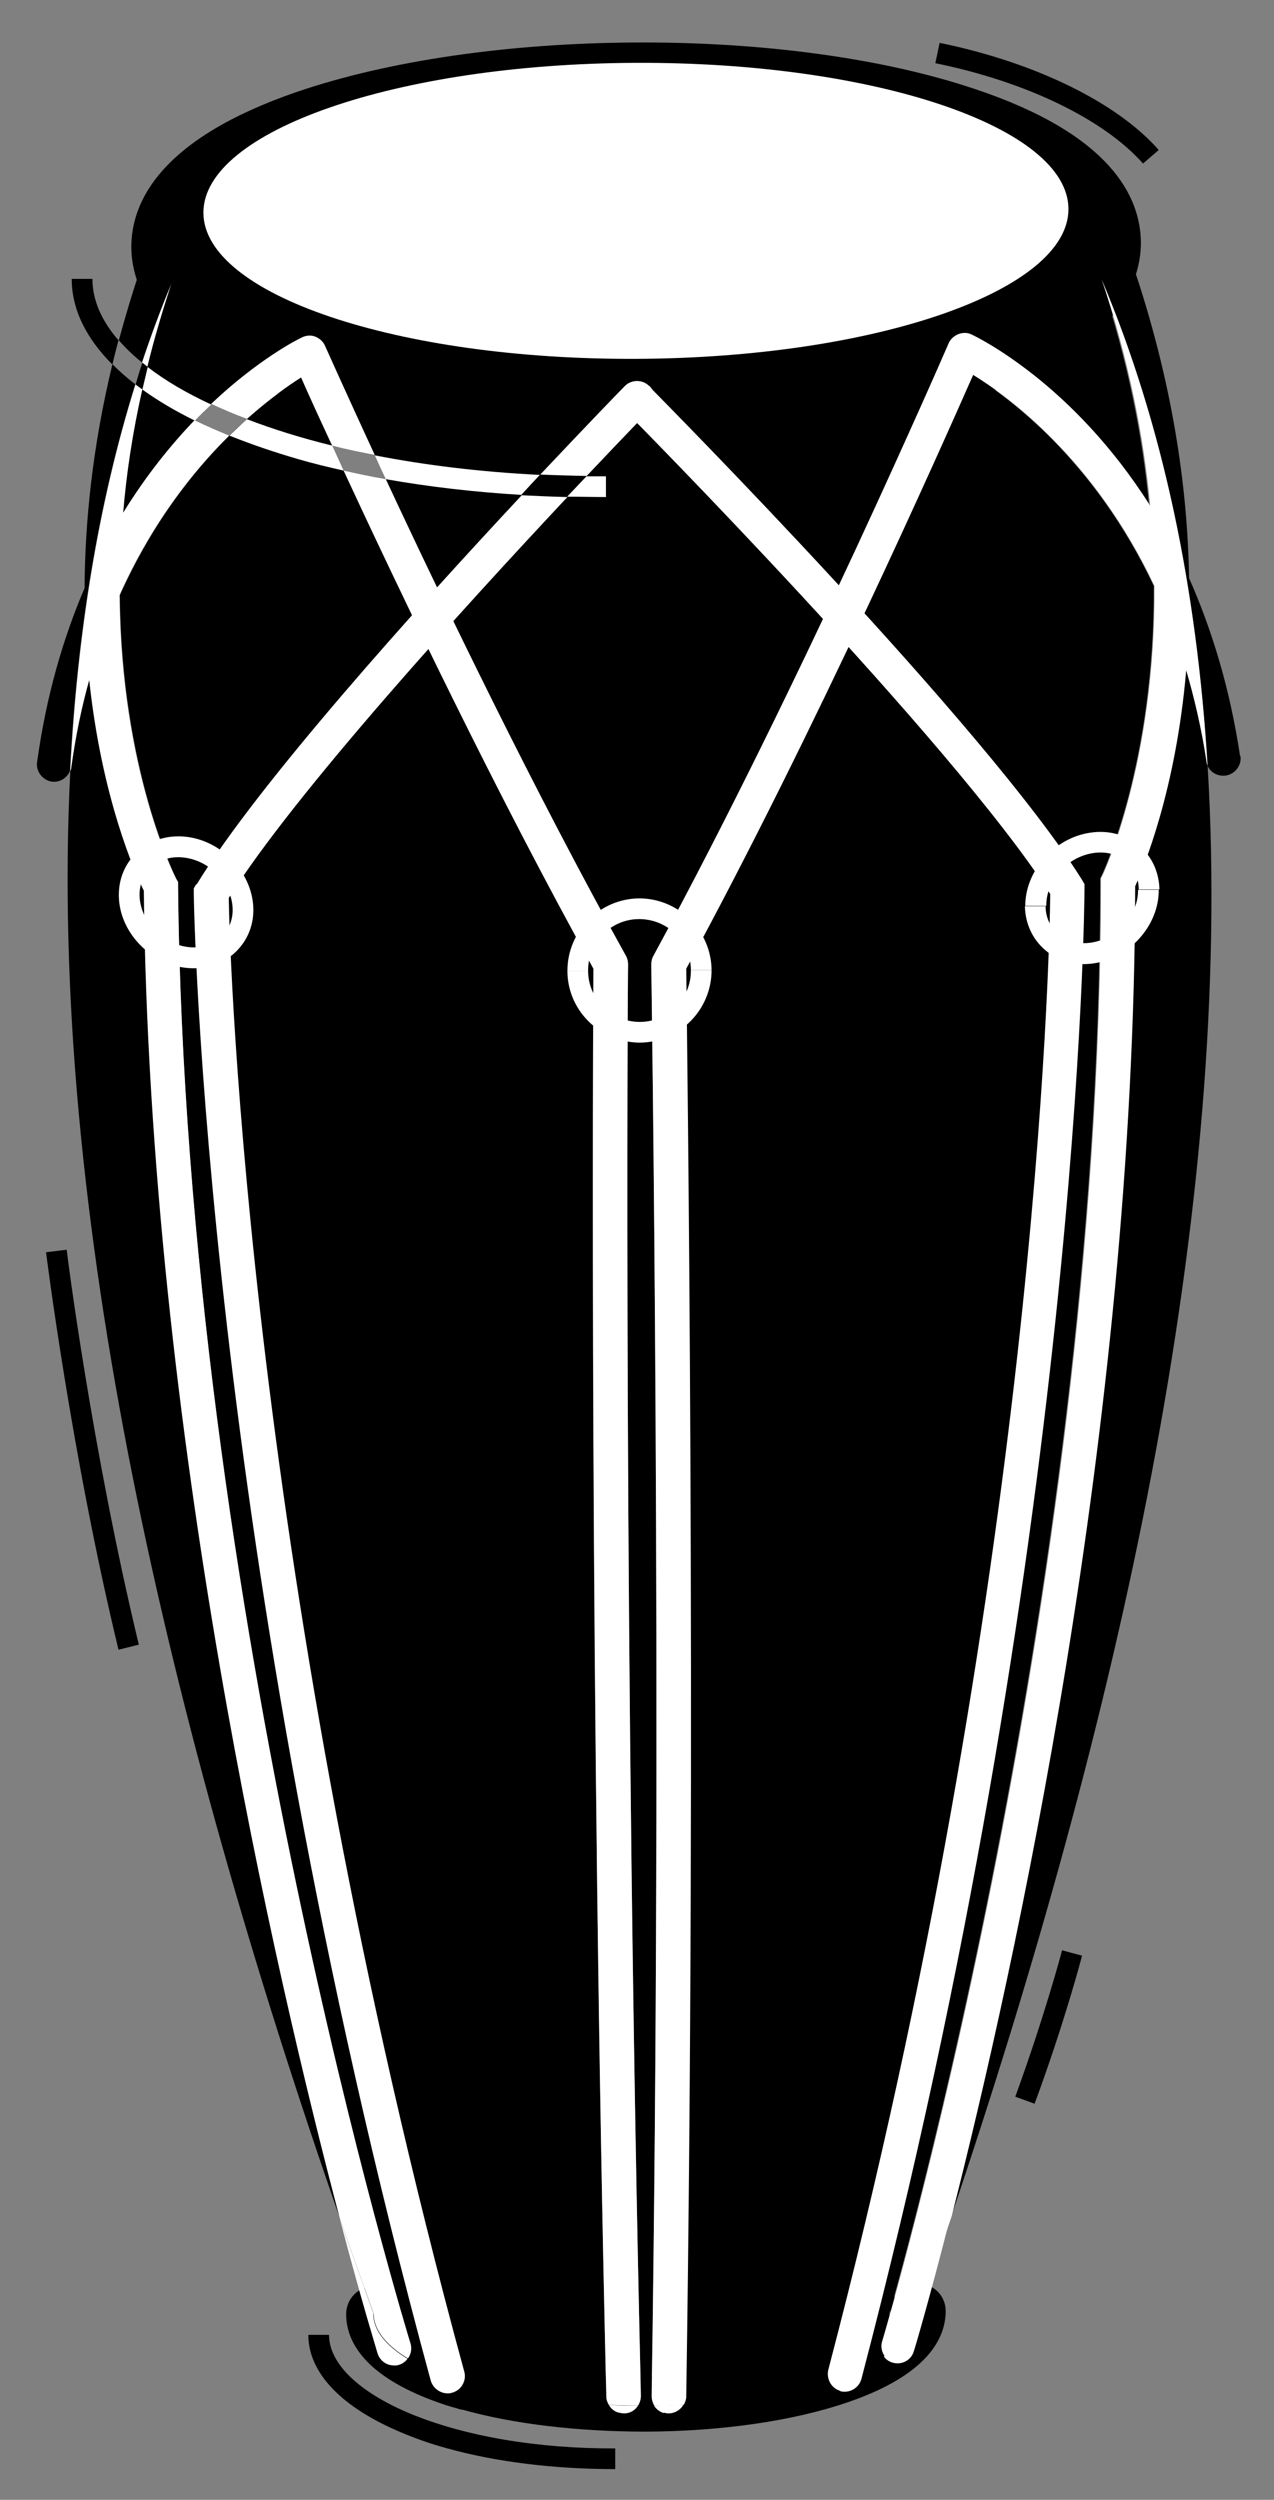 <?xml version="1.0" encoding="UTF-8"?> <svg xmlns="http://www.w3.org/2000/svg" id="Conga" version="1.1" viewBox="0 0 357 700.1"><rect x="0" y="0" width="357" height="700.1" fill="#808080" stroke="none"/><style> #Conga1 { /* アニメーションの基準点を下端中央に設定 */ transform-origin: bottom center; /* アニメーションを適用: 名前、時間、繰り返し */ /* 1.2秒で1サイクル（タン・タ・タ）を無限に繰り返します */ /* この 1.2s の部分を調整するとアニメーションの速度が変わります */ animation: conga-beat 1.2s infinite; } @keyframes conga-beat { /* --- タン (4分音符: 0% - 50%) --- */ 0% { transform: scaleY(0.7); } /* 打ち始め (縮む) */ 10% { transform: scaleY(1); } /* すぐに元の高さに戻る */ /* 10% - 49.9% は元の高さ(100%)を維持 */ /* --- タ (8分音符: 50% - 75%) --- */ 50% { transform: scaleY(1); } /* 打つ直前 (元の高さ) */ 52.5% { transform: scaleY(0.7); } /* 打つ瞬間 (縮む) */ 62.5% { transform: scaleY(1); } /* すぐに元の高さに戻る */ /* 62.5% - 74.9% は元の高さ(100%)を維持 */ /* --- タ (8分音符: 75% - 100%) --- */ 75% { transform: scaleY(1); } /* 打つ直前 (元の高さ) */ 77.5% { transform: scaleY(0.7); } /* 打つ瞬間 (縮む) */ 87.5% { transform: scaleY(1); } /* すぐに元の高さに戻る */ /* 87.5% - 99.9% は元の高さ(100%)を維持 */ 100% { transform: scaleY(1); } /* サイクル終了時 (元の高さ) */ } </style><g id="Conga1" data-name="Conga"><path d="M129.4,674.9c-1.6-.5-3.2-.9-4.7-1.4-22.9-7.6-27.7-18-27.7-25.4,0-4.3,3.4-7.8,7.7-7.8,4.3,0,7.8,3.4,7.8,7.7,0,1.7,4.2,6.5,17.1,10.7,13.7,4.5,31.9,7,51.5,6.9,19.6,0,37.8-2.7,51.4-7.4,12.9-4.4,17-9.2,17-10.9,0-4.3,3.4-7.8,7.7-7.8,4.3,0,7.8,3.4,7.8,7.7,0,7.4-4.7,17.8-27.5,25.6-15.2,5.2-35.2,8.1-56.4,8.2-19.1,0-37.2-2.1-51.7-6.2Z"></path><path d="M91.7,114.7c-2.7-.8-5.4-1.6-8-2.4-38.7-12.8-46.8-30.5-46.9-43.1,0-12.6,8-30.3,46.5-43.5,25.5-8.7,59.1-13.6,94.7-13.8,35.6-.2,69.3,4.4,94.8,12.9,38.7,12.8,46.8,30.5,46.9,43.1h0c0,12.6-8,30.3-46.5,43.5-25.5,8.7-59.1,13.6-94.7,13.8-32,.1-62.5-3.5-86.9-10.4ZM257.4,48.4c-21.9-6.2-49.7-9.5-79.3-9.4-32.7.2-63.3,4.5-86.1,12.3-23.4,8-28.2,16-28.2,17.7,0,1.7,4.8,9.7,28.3,17.5,22.9,7.6,53.5,11.7,86.2,11.5,32.7-.2,63.3-4.5,86.1-12.3,23.4-8,28.2-16,28.2-17.7h0c0-1.7-4.8-9.7-28.3-17.5-2.2-.7-4.6-1.5-6.9-2.1Z"></path><path d="M320.3,45.8c-10.9-12.3-32.6-22.9-58.2-28.1l1.2-5.7c26.8,5.5,49.7,16.7,61.4,30l-4.4,3.8Z"></path><g><path d="M322.2,141.5c-21.6-34.1-48.2-47-49.9-47.8-1.2-.6-2.5-.6-3.8-.1-1.2.5-2.2,1.4-2.7,2.6-.4.9-41.2,95.2-82.7,171.5-.4.7-.6,1.6-.6,2.4,0,2,3.2,204.6.1,400.9,0,1,.3,2,.8,2.8-.8,0-1.5,0-2.3,0-.8,0-1.5,0-2.3,0,.5-.8.8-1.7.8-2.8-4.9-205.6-3.7-398.9-3.6-400.9,0-.8-.2-1.7-.6-2.4-42.3-75.9-83.9-169.8-84.3-170.7-.5-1.2-1.5-2.1-2.8-2.6-1.2-.5-2.6-.4-3.8.2-1.7.8-28.6,14.2-50.1,49.2,1.7-19.3,5.7-40.9,13.6-64.3,2.8-6.8,5.8-13.4,9-19.9l242.3-1.1c3.3,6.4,6.3,13,9.1,19.7,7.7,22.9,11.8,44.2,13.6,63.4Z"></path><path d="M166.3,271.3c-36.7-66.1-72.8-145.2-81.9-165.5-9.9,6.2-34.5,24.5-50.8,60.9.4,49.1,15.6,78.9,15.8,79.4l.5,1v1.2c2,202.7,64.5,406,65.1,408,.5,1.5.1,3.1-.7,4.3,11.4,7,32.1,11.9,56.3,12.9-.4-.7-.7-1.5-.7-2.3-4.7-197-3.8-382.7-3.6-399.9Z"></path><path d="M25,190.5c-2.1,7.5-3.8,15.6-5,24.3,0,.4-.2.8-.3,1.2-6.3,123.6,27.6,267.6,75.6,405.4-18.1-68.5-53.3-220.2-54.9-371.8-2.5-5-11.8-26-15.3-59Z"></path><path d="M247,655.7c.6-2,61.2-205.9,61.3-408.6v-1.1s.5-1,.5-1c.2-.5,14.8-31.2,14.5-80.9-16.7-35.4-41-53.1-50.8-59.1-8.9,20.3-44.2,99.8-80.4,166.3.3,17.6,3,211.6,0,399.9,0,.9-.3,1.6-.7,2.3,24.2-1.2,44.8-6.4,56.2-13.4-.9-1.2-1.3-2.8-.8-4.3Z"></path><path d="M332.3,187.7c-2.9,33.8-12,55.4-14.3,60.5-.2,151.7-34,303.7-51.4,372.4,46.7-138.2,79.3-282.5,71.8-406.1-.2-.4-.3-.8-.3-1.2-1.4-9.2-3.3-17.7-5.7-25.6Z"></path><path d="M247.7,660c.6.8,1.4,1.4,2.5,1.7,0,0,0,0,0,0,2.5.7,5.2-.7,5.9-3.3.2-.5,4.3-14.3,10.3-37.9-3,8.9-6.1,17.9-9.2,26.7,0,4.6-3.4,8.9-9.5,12.7Z" fill="#fff"></path><path d="M347.5,211.8c-2.9-19.4-8.1-35.9-14.3-49.9-.4-25.2-4.6-55.1-16-88.4-.9-2.5-3.6-3.9-6.1-3-2.5.9-3.9,3.6-3,6.1.2.5.3,1,.5,1.4,17.4,41,26.8,87,29.7,136.3.8,2,2.9,3.2,5.2,2.9,2.6-.4,4.5-2.9,4.1-5.5Z"></path><path d="M186.1,675.7c.4.1.8.2,1.2.2,1.8,0,3.4-1,4.2-2.4-2.7.1-5.4.2-8.2.3.6.9,1.6,1.7,2.7,2Z" fill="#fff"></path><path d="M322.2,141.5c-21.6-34.1-48.2-47-49.9-47.8-1.2-.6-2.5-.6-3.8-.1-1.2.5-2.2,1.4-2.7,2.6-.4.9-41.2,95.2-82.7,171.5-.4.7-.6,1.6-.6,2.4,0,2,3.2,204.6.1,400.9,0,1,.3,2,.8,2.8,2.8,0,5.5-.1,8.2-.3.4-.7.7-1.5.7-2.3,2.9-188.3.2-382.4,0-399.9,36.1-66.4,71.4-145.9,80.4-166.3,9.8,6,34.1,23.7,50.8,59.1.3,49.7-14.3,80.5-14.5,80.9l-.5,1v1.1c0,202.7-60.7,406.6-61.3,408.6-.5,1.5-.1,3.1.8,4.3,6.1-3.8,9.5-8.1,9.5-12.7,3.1-8.9,6.2-17.8,9.2-26.7,17.5-68.7,51.2-220.7,51.4-372.4,2.3-5.1,11.4-26.7,14.3-60.5,2.3,7.9,4.3,16.4,5.7,25.6,0,.4.2.8.3,1.2-3-49.3-12.4-95.3-29.7-136.3,7.7,22.9,11.8,44.2,13.6,63.4Z" fill="#fff"></path><path d="M173.5,675.7c.5.1.9.2,1.4.2,1.7,0,3.1-.9,3.9-2.2-2.8,0-5.5,0-8.2-.2.6,1.1,1.6,1.9,2.8,2.2Z" fill="#fff"></path><path d="M104.7,648c-3.2-8.9-6.4-17.7-9.5-26.7,6.2,23.6,10.5,37.3,10.6,37.8.5,1.6,1.8,2.8,3.3,3.2.9.2,1.8.3,2.7,0,1-.3,1.8-.9,2.4-1.7-6.1-3.7-9.6-8-9.6-12.6Z" fill="#fff"></path></g><path d="M33.3,250.6c0-4.9,2-9.2,5.5-12.3,3.7-3.2,8.6-4.6,13.8-3.9,10.2,1.4,18.4,10.6,18.4,20.5h-5.8c0-7.1-6-13.7-13.4-14.7-3.5-.5-6.8.4-9.2,2.5-2.2,1.9-3.5,4.7-3.5,7.9h-5.8Z" fill="#fff"></path><path d="M287.3,253.9c-.1-9.9,8-19.2,18.2-20.7,5.2-.8,10.1.6,13.8,3.7,3.5,3,5.5,7.4,5.6,12.2h-5.8c0-3.1-1.3-5.9-3.5-7.8-2.4-2.1-5.7-2.9-9.2-2.4-7.4,1.1-13.3,7.7-13.2,14.8h-5.8Z" fill="#fff"></path><path d="M159,271.9c0-11.1,9-20.2,20.1-20.3,11.1,0,20.2,9,20.3,20.1h-5.8c0-7.9-6.5-14.3-14.5-14.3-7.9,0-14.4,6.5-14.3,14.5h-5.8Z" fill="#fff"></path><path d="M125,685.6c-4.4-1.2-8.6-2.7-12.4-4.3-16.8-7-26.2-16.7-26.2-27.4h5.8c0,8,8.3,16,22.6,22,15.4,6.4,35.8,9.9,57.6,9.8v5.8c-17.1,0-33.5-2-47.4-5.9Z"></path><path d="M235.5,669.6c-2.5-.7-4-3.3-3.4-5.9,58.4-222.5,62-396.1,62.2-413.3-27.4-42.8-118.3-134.5-119.2-135.4-1.9-1.9-1.9-5,0-6.8,1.9-1.9,5-1.9,6.8,0,3.8,3.9,94.3,95.1,121.3,138.2l.7,1.2v1.4c0,1.8-1,182.5-62.5,417.2-.7,2.6-3.3,4.1-5.9,3.5,0,0,0,0,0,0Z" fill="#fff"></path><g><path d="M69.2,117.4c7.3,2.8,15.3,5.3,23.9,7.4-3.9-8.4-6.8-14.9-8.7-19-3.5,2.2-9,6-15.2,11.6Z" fill="none"></path><path d="M34.5,143.8c6.5-10.6,13.4-19.2,20.1-26.1-5.5-2.7-10.4-5.6-14.7-8.7-2.7,12.3-4.4,23.9-5.4,34.8Z" fill="none"></path><path d="M31.5,102c-5.6,23.2-7.7,44.2-7.8,62.7-5.9,13.8-10.7,29.9-13.3,48.7-.4,2.6,1.5,5.1,4.1,5.5,2.2.3,4.3-1,5.1-3,2-38.3,7.8-74.7,18.3-108.3-2.4-1.8-4.5-3.7-6.4-5.6Z"></path><path d="M39.9,101.6c2.5-7.5,5.2-14.8,8.2-22,.2-.5.3-1.1.5-1.6.9-2.5-.5-5.3-3-6.1-2.5-.9-5.3.5-6.1,3-2.4,7-4.4,13.8-6.2,20.4,1.9,2.2,4.1,4.3,6.6,6.3Z"></path><path d="M84.4,105.8c1.8,4.1,4.8,10.7,8.7,19,3.8,1,7.8,1.8,11.9,2.6-8.5-18.4-13.7-30.1-13.9-30.5-.5-1.2-1.5-2.1-2.7-2.6-1.2-.5-2.6-.4-3.8.2-1.1.5-12.1,6-25.4,18.6,3.2,1.5,6.5,2.9,10,4.2,6.3-5.6,11.7-9.4,15.2-11.6Z" fill="#fff"></path><path d="M176,270.1c0-.8-.2-1.7-.6-2.4-25.7-46.2-51.2-99-67.3-133.5-4-.7-7.9-1.5-11.8-2.4,15.8,34,42.7,90.3,70,139.5-.1,17.2-1.1,202.9,3.6,399.9,0,.9.3,1.6.7,2.3,2.7.1,5.4.2,8.2.2.5-.8.8-1.7.8-2.8-4.9-205.6-3.7-398.9-3.6-400.9Z" fill="#fff"></path><path d="M41.3,102.7c1.8-7.5,4.1-15.2,6.7-23.2-3,7.2-5.7,14.5-8.2,22,.5.4,1,.8,1.4,1.1Z" fill="#fff"></path><path d="M34.5,143.8c.9-10.9,2.6-22.5,5.4-34.8-.6-.5-1.3-.9-1.9-1.4-10.5,33.6-16.3,70-18.3,108.3.2-.4.3-.8.3-1.2,1.2-8.7,2.9-16.8,5-24.3,3.5,33,12.8,54,15.3,59,1.6,151.6,36.8,303.3,54.9,371.8,3.1,8.9,6.3,17.8,9.5,26.7,0,4.6,3.5,8.9,9.6,12.6.9-1.2,1.2-2.8.7-4.3-.6-2-63.1-205.3-65.1-408v-1.2s-.6-1-.6-1c-.2-.4-15.5-30.2-15.8-79.4,9-20,20.5-34.6,30.7-44.6-3.4-1.4-6.6-2.8-9.7-4.3-6.6,6.9-13.6,15.5-20.1,26.1Z" fill="#fff"></path><path d="M69.2,117.4c-1.6,1.4-3.2,3-4.9,4.6,6,2.4,12.4,4.6,19.3,6.6,4.1,1.2,8.3,2.2,12.7,3.2-1.1-2.4-2.2-4.8-3.2-7-8.6-2.1-16.6-4.6-23.9-7.4Z" fill="#fff"></path><g><path d="M55,247.6l-.7,1.2v1.4c0,1.8,2.7,182.5,66.4,416.5.5,1.7,1.8,2.9,3.4,3.4.8.2,1.7.3,2.6,0,2.6-.7,4.1-3.4,3.4-5.9-60.5-221.9-65.7-395.5-66-412.7,18.4-29.3,66.2-81.7,94.9-112.3-4.3-.1-8.6-.3-12.8-.5-29.7,31.8-73.8,80.7-91.1,109Z" fill="#fff"></path><path d="M181.9,108.1c-1.9-1.9-5-1.8-6.8,0-1.2,1.2-10.5,10.8-23.7,24.8,4.3.2,8.6.3,13,.4,10.5-11.1,17.4-18.2,17.6-18.4,1.9-1.9,1.8-5,0-6.8Z" fill="#fff"></path><path d="M169.8,139.2v-5.8c-1.9,0-3.7,0-5.5,0-1.7,1.8-3.5,3.7-5.4,5.7,3.6,0,7.2.1,10.9.1Z" fill="#fff"></path><path d="M105,127.5c1,2.2,2,4.4,3.1,6.7,11.9,2.1,24.6,3.6,38,4.4,1.8-1.9,3.5-3.8,5.2-5.6-16.4-.8-32.1-2.7-46.4-5.5Z" fill="#fff"></path><path d="M146.1,138.6c4.2.2,8.5.4,12.8.5,1.9-2,3.7-3.9,5.4-5.7-4.4,0-8.7-.2-13-.4-1.7,1.8-3.4,3.6-5.2,5.6Z"></path></g><path d="M54.6,117.8c1.5-1.6,3.1-3.1,4.6-4.5-6.9-3.2-12.9-6.7-17.8-10.5-.5,2.1-1,4.2-1.5,6.3,4.3,3.1,9.2,6,14.7,8.7Z" fill="#fff"></path><path d="M25.9,78.1h-5.8c0,8.6,4.1,16.7,11.4,24,.5-2.2,1.1-4.5,1.7-6.8-4.7-5.4-7.3-11.2-7.3-17.2Z"></path><path d="M37.9,107.6c.6.5,1.2.9,1.9,1.4.5-2.1,1-4.2,1.5-6.3-.5-.4-1-.8-1.4-1.1-.7,2-1.3,4-1.9,6.1Z"></path></g><path d="M173.7,291.2c-8.4-2.4-14.7-10.1-14.7-19.3h5.8c0,7.9,6.5,14.3,14.5,14.3,7.9,0,14.4-6.5,14.3-14.5h5.8c0,11.1-9,20.2-20.1,20.3-1.9,0-3.8-.3-5.6-.8Z" fill="#fff"></path><path d="M299,269.3c-2.3-.6-4.4-1.7-6.2-3.3-3.5-3-5.5-7.4-5.6-12.2h5.8c0,3.1,1.3,5.9,3.5,7.8,2.4,2.1,5.7,2.9,9.2,2.4,7.4-1.1,13.3-7.7,13.2-14.8h5.8c.1,9.8-8,19.1-18.2,20.6-2.7.4-5.3.2-7.7-.4Z" fill="#fff"></path><path d="M48.9,270.4c-8.9-2.5-15.7-10.9-15.6-19.9h5.8c0,7.1,6,13.7,13.4,14.7,3.5.5,6.8-.4,9.2-2.5,2.2-1.9,3.5-4.7,3.5-7.9h5.8c0,4.9-2,9.2-5.5,12.3-3.7,3.2-8.6,4.6-13.8,3.9-.9-.1-1.9-.3-2.8-.6Z" fill="#fff"></path><path d="M33.2,462c-13.3-55.1-20.2-110.7-20.3-111.3l5.8-.7c0,.6,7,55.8,20.2,110.6l-5.6,1.4Z"></path><path d="M290,589.2l-5.5-2c8.1-22.2,13.1-40.8,13.1-41l5.6,1.5c0,.2-5,19.1-13.3,41.5Z"></path><path d="M178,17.6c-66.9.3-121.1,19.1-121,42,.1,22.9,54.4,41.2,121.4,40.9,66.9-.3,121.1-19.1,121-42-.1-22.9-54.4-41.2-121.4-40.9Z" fill="#fff"></path></g></svg> 